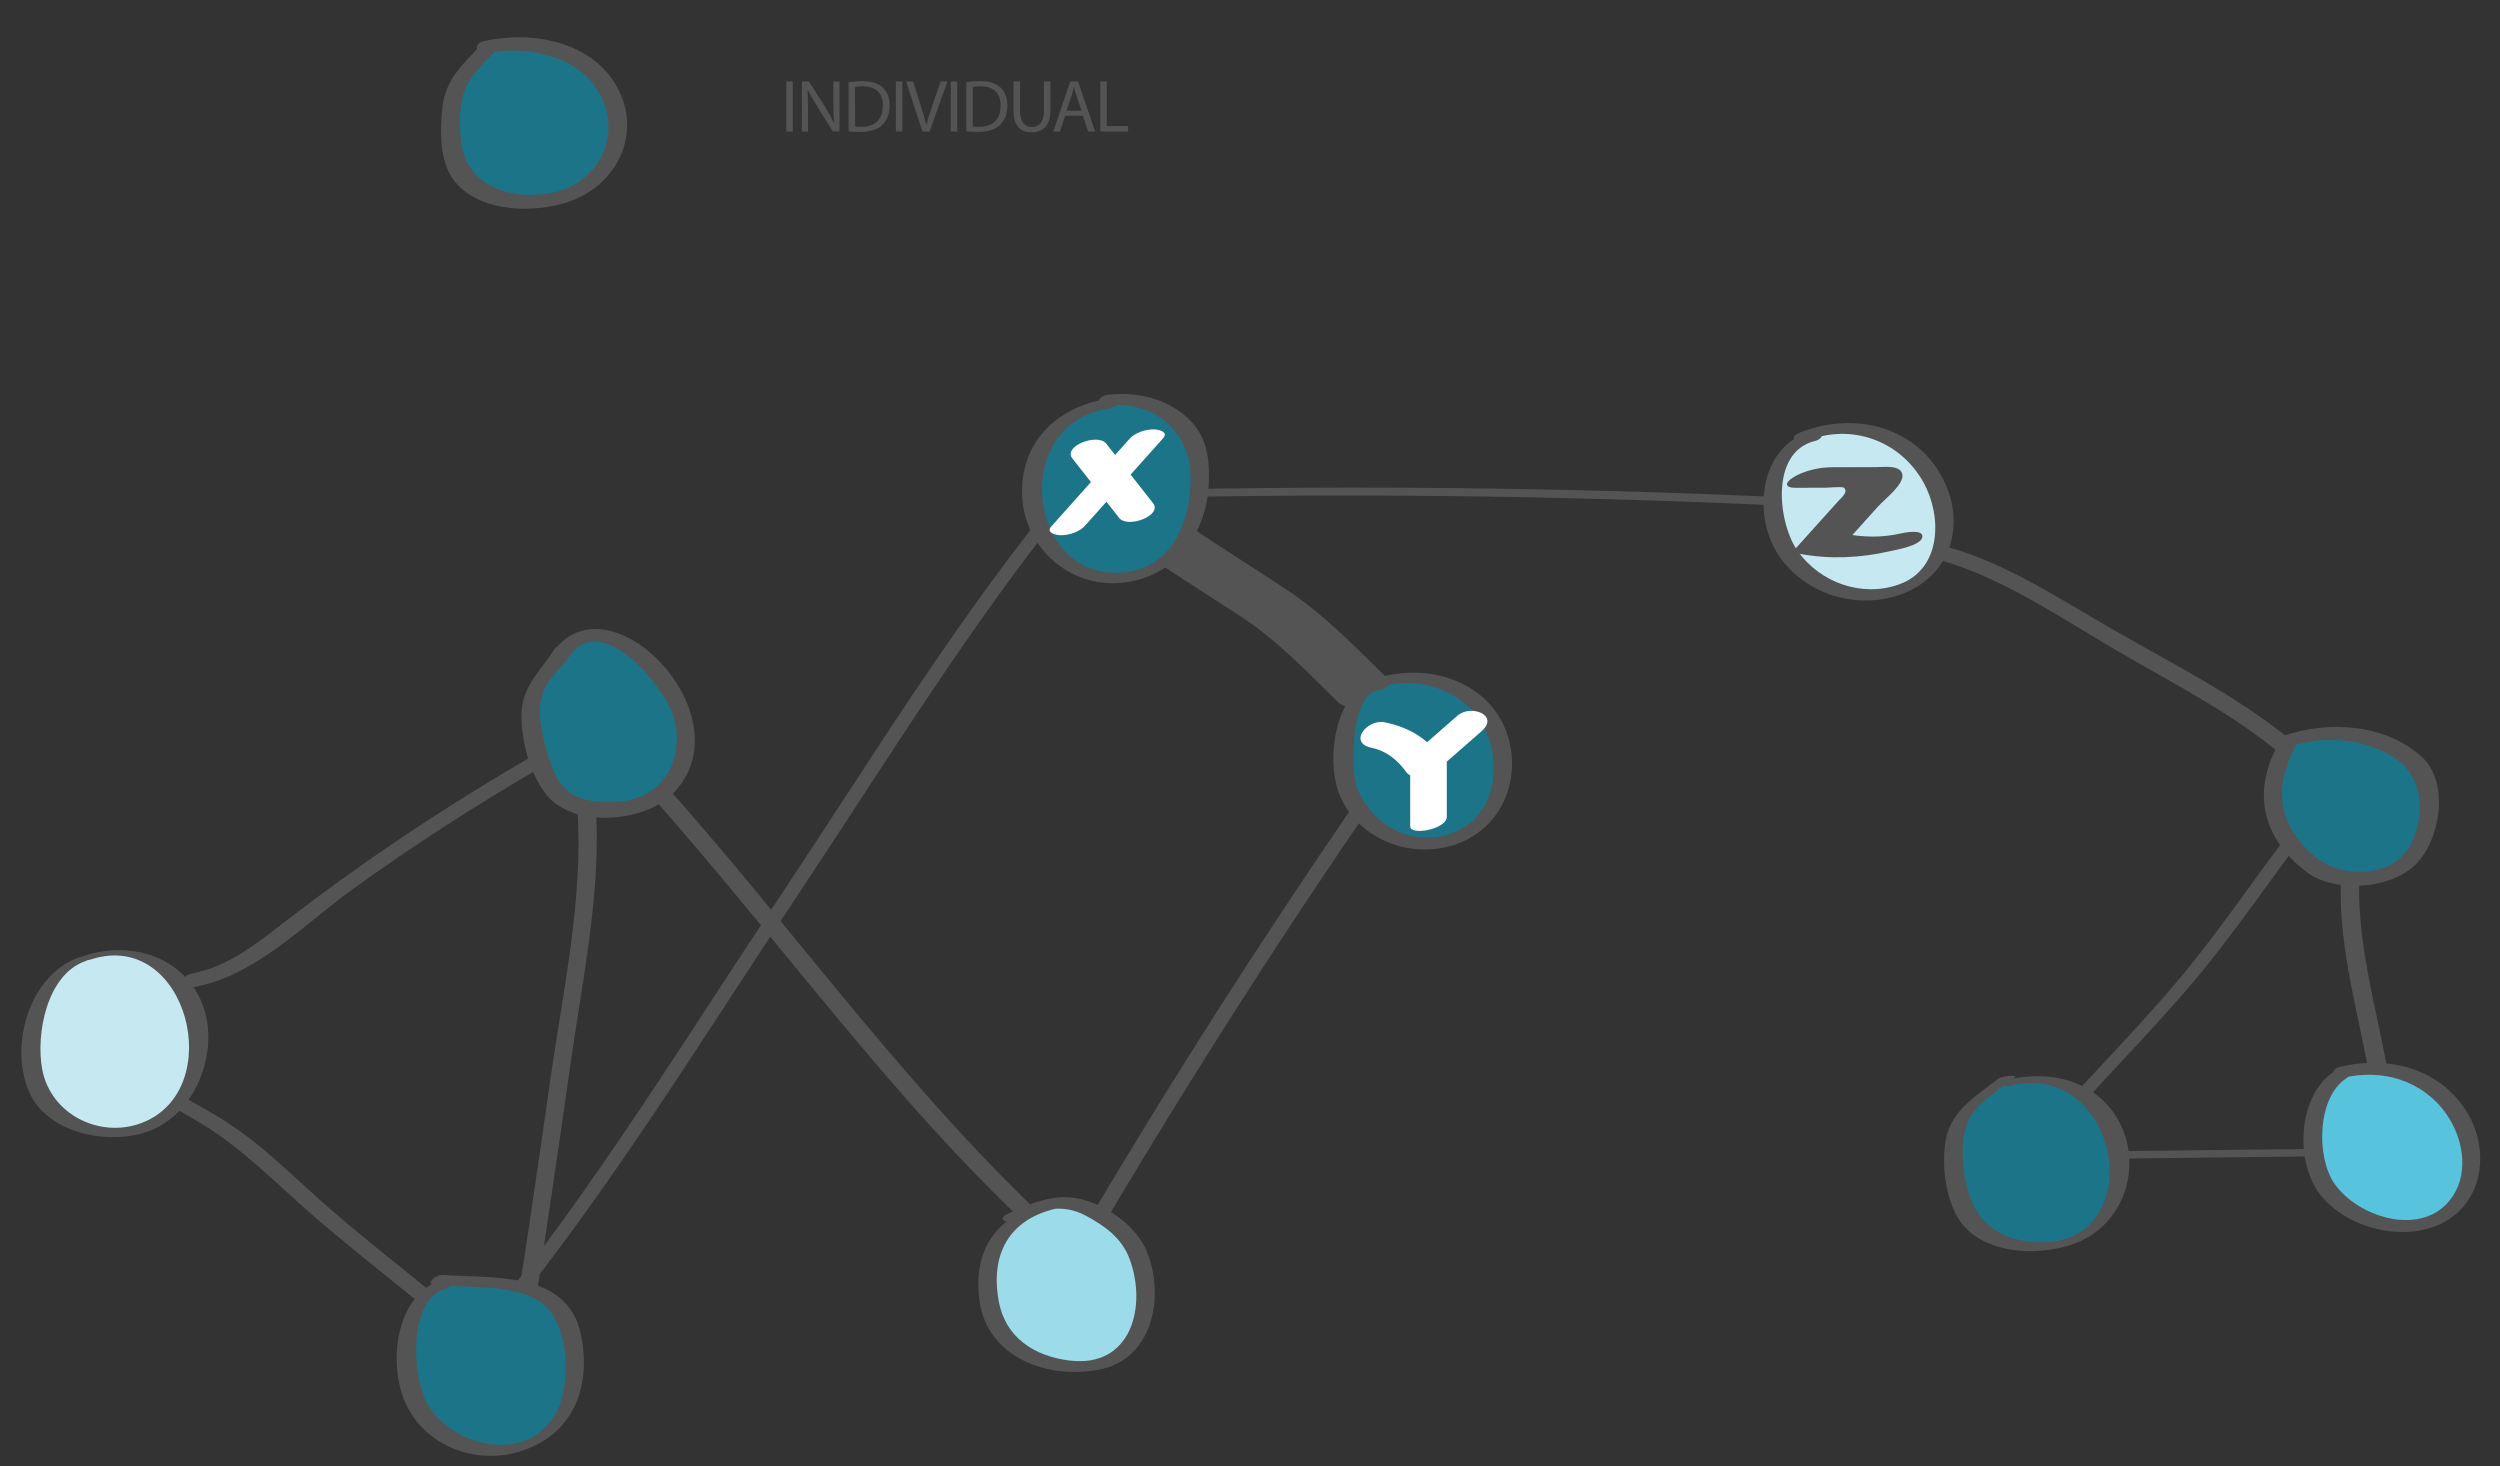 <?xml version="1.0" encoding="utf-8"?>
<!-- Generator: Adobe Illustrator 16.0.0, SVG Export Plug-In . SVG Version: 6.00 Build 0)  -->
<!DOCTYPE svg PUBLIC "-//W3C//DTD SVG 1.1//EN" "http://www.w3.org/Graphics/SVG/1.1/DTD/svg11.dtd">
<svg version="1.1" id="Layer_1" xmlns="http://www.w3.org/2000/svg" xmlns:xlink="http://www.w3.org/1999/xlink" x="0px" y="0px"
	 width="470.139px" height="275.694px" viewBox="0 0 470.139 275.694" enable-background="new 0 0 470.139 275.694"
	 xml:space="preserve">
<rect x="0" y="0" width="470.139" height="275.694" fill="#333333" stroke="none"/>
<g>
	<defs>
		<rect id="SVGID_1_" x="-67.022" y="-66.749" width="601.393" height="411.656"/>
	</defs>
	<clipPath id="SVGID_2_">
		<use xlink:href="#SVGID_1_"  overflow="visible"/>
	</clipPath>
</g>
<g>
	<defs>
		<rect id="SVGID_3_" x="-70.8" y="-52.775" width="608.947" height="416.827"/>
	</defs>
	<clipPath id="SVGID_4_">
		<use xlink:href="#SVGID_3_"  overflow="visible"/>
	</clipPath>
</g>
<g>
	<defs>
		<rect id="SVGID_5_" x="77.115" y="-52.775" width="281.161" height="344.969"/>
	</defs>
	<clipPath id="SVGID_6_">
		<use xlink:href="#SVGID_5_"  overflow="visible"/>
	</clipPath>
</g>
<g>
	<defs>
		<rect id="SVGID_7_" x="-70.8" y="-52.775" width="608.947" height="416.827"/>
	</defs>
	<clipPath id="SVGID_8_">
		<use xlink:href="#SVGID_7_"  overflow="visible"/>
	</clipPath>
	<path clip-path="url(#SVGID_8_)" fill="#1C7488" d="M91.784,9.075c-1.022,1.079-2.043,2.157-3.065,3.236
		c-0.999,1.054-2.012,2.128-2.683,3.417c-1.111,2.132-1.183,4.636-1.229,7.041c-0.076,3.792-0.021,7.962,2.457,10.833
		c1.553,1.8,3.843,2.792,6.132,3.43c5.08,1.418,10.746,1.306,15.391-1.19c4.646-2.498,8.006-7.636,7.565-12.892
		c-0.223-2.679-1.374-5.21-2.866-7.447c-0.776-1.162-1.655-2.266-2.715-3.178c-3.648-3.139-8.831-3.57-13.636-3.855
		c-1.957-0.116-3.973-0.224-5.825,0.419"/>
	<path clip-path="url(#SVGID_8_)" fill="#545454" d="M90.347,8.576c-3.443,3.635-6.59,6.443-7.146,11.609
		c-0.425,3.946-0.564,9.174,1.495,12.719c4.337,7.472,17.043,7.542,23.957,4.353c8.091-3.734,11.773-12.771,7.455-20.779
		c-4.705-8.72-16.051-10.764-25.11-8.756c-2.154,0.477-1.509,2.806,0.625,2.333c6.961-1.543,16.083,0.23,20.287,6.202
		c5.751,8.169,1.135,18.549-8.792,20.128c-7.991,1.271-15.942-1.895-16.511-10.616c-0.177-2.726-0.235-5.689,0.616-8.304
		c1.052-3.229,3.701-5.464,5.999-7.891C94.702,8.011,91.401,7.463,90.347,8.576"/>
	<path clip-path="url(#SVGID_8_)" fill="#545454" d="M221.999,93.46c38.67-0.682,77.348-0.09,115.981,1.765
		c0.794,0.038,3.936-1.402,2.21-1.485c-38.882-1.866-77.808-2.45-116.727-1.762C222.47,91.995,219.725,93.501,221.999,93.46"/>
	<path clip-path="url(#SVGID_8_)" fill="#545454" d="M360.244,104.3c13.705,2.39,26.266,11.33,38.112,18.217
		c11.107,6.455,23.042,12.444,32.633,21.099c1.161,1.047,4.138-0.668,2.644-2.016c-10.626-9.591-24.117-16.202-36.452-23.311
		c-11.218-6.466-22.797-14.28-35.758-16.54C359.694,101.448,357.946,103.9,360.244,104.3"/>
	<path clip-path="url(#SVGID_8_)" fill="#545454" d="M384.666,215.602c8.877-10.758,18.975-20.469,27.959-31.135
		c8.882-10.543,16.364-22.223,25.001-32.965c0.847-1.055-2.542-0.719-3.168,0.06c-8.636,10.743-16.119,22.423-25.001,32.964
		c-8.986,10.668-19.082,20.377-27.959,31.137C380.644,216.698,384.03,216.372,384.666,215.602"/>
	<path clip-path="url(#SVGID_8_)" fill="#545454" d="M440.555,161.624c-1.778,15.084,3.442,29.475,5.574,44.234
		c0.179,1.234,3.636,0.43,3.44-0.92c-2.105-14.586-7.322-28.806-5.566-43.715C444.174,159.786,440.701,160.387,440.555,161.624"/>
	<path clip-path="url(#SVGID_8_)" fill="#545454" d="M392.979,217.94c13.981-0.158,27.966-0.318,41.95-0.477
		c0.742-0.01,3.889-1.443,2.226-1.422c-13.984,0.158-27.967,0.316-41.95,0.477C394.463,216.526,391.315,217.959,392.979,217.94"/>
	<path clip-path="url(#SVGID_8_)" fill="#545454" d="M108.564,151.993c1.209,16.885-2.707,34.349-5.068,51.023
		c-2.312,16.318-4.732,32.621-7.247,48.912c-0.196,1.268,3.259,0.666,3.433-0.457c2.632-17.047,5.161-34.109,7.57-51.191
		c2.276-16.136,5.924-32.857,4.754-49.208C111.931,150.027,108.474,150.728,108.564,151.993"/>
	<path clip-path="url(#SVGID_8_)" fill="#545454" d="M94.34,248.674c20.414-25.041,37.41-52.9,55.29-79.759
		c17.429-26.176,33.963-53.396,54.063-77.646c0.897-1.083-2.515-0.799-3.184,0.007c-20.098,24.25-36.633,51.47-54.061,77.646
		c-17.881,26.859-34.876,54.719-55.291,79.76C90.265,249.778,93.678,249.487,94.34,248.674"/>
	<path clip-path="url(#SVGID_8_)" fill="#545454" d="M117.451,144.116c28.179,30.604,51.63,65.602,83.196,93.064
		c1.02,0.887,4.256-0.48,3.174-1.42c-31.566-27.463-55.016-62.463-83.196-93.066C119.711,141.7,116.429,143.005,117.451,144.116"/>
	<path clip-path="url(#SVGID_8_)" fill="#545454" d="M36.618,185.594c11.454-2.133,20.439-11.664,29.565-18.264
		c11.482-8.302,23.39-15.974,35.646-23.081c2.011-1.166,0.187-3.163-1.556-2.152c-10.606,6.15-20.97,12.701-31.018,19.725
		c-5.112,3.574-10.143,7.265-15.091,11.063c-5.633,4.322-11.036,8.887-18.211,10.223C33.765,183.516,34.469,185.996,36.618,185.594"
		/>
	<path clip-path="url(#SVGID_8_)" fill="#545454" d="M24.818,203.366c4.13,3.139,8.994,5.439,13.41,8.15
		c7.749,4.754,14.396,11.727,21.285,17.635c9.243,7.93,18.949,15.289,28.231,23.168c0.78,0.66,3.912-0.654,3.225-1.236
		c-9.283-7.881-18.989-15.24-28.232-23.17c-6.754-5.793-13.293-12.676-20.861-17.377c-4.542-2.822-9.569-5.166-13.832-8.408
		C27.217,201.5,24.138,202.848,24.818,203.366"/>
	<path clip-path="url(#SVGID_8_)" fill="#1C7488" d="M105.687,122.656c-0.986,2.083-2.992,3.494-4.259,5.42
		c-2.63,3.998-1.624,9.298-0.247,13.88c1.105,3.68,2.73,7.695,6.252,9.229c1.616,0.705,3.425,0.776,5.186,0.837
		c2.975,0.103,6.047,0.19,8.816-0.903c5.131-2.024,8.051-7.949,7.594-13.446c-0.458-5.496-3.77-10.45-7.997-13.995
		c-2.395-2.009-5.231-3.687-8.348-3.926s-6.513,1.275-7.739,4.151"/>
	<path clip-path="url(#SVGID_8_)" fill="#545454" d="M104.233,122.098c-2.797,4.505-6.271,7.044-6.179,12.811
		c0.076,4.716,1.703,10.819,4.721,14.567c5.096,6.328,18.455,5.205,23.807-0.267c14.404-14.729-13.17-42.651-23.291-25.539
		c-1.002,1.693,2.494,1.844,3.309,0.467c6.105-10.322,18.387,5.159,20.001,10.424c2.386,7.777-1.694,15.686-10.258,16.175
		c-3.993,0.228-8.378,0.085-10.932-3.445c-1.546-2.138-2.364-5.01-3.002-7.543c-0.798-3.164-1.468-6.743-0.149-9.882
		c1.06-2.519,3.45-4.347,4.88-6.65C108.304,121.339,105.122,120.667,104.233,122.098"/>
	<path clip-path="url(#SVGID_8_)" fill="#1C7488" d="M83.449,241.528c-2.149,0.299-3.904,1.98-4.875,3.92s-1.29,4.133-1.595,6.279
		c-0.256,1.809-0.514,3.625-0.461,5.451c0.14,4.883,2.635,9.645,6.572,12.537c3.935,2.893,9.223,3.855,13.925,2.531
		c2.407-0.676,4.632-1.908,6.636-3.402c0.87-0.648,1.72-1.369,2.248-2.316c0.452-0.813,0.637-1.742,0.817-2.654
		c0.721-3.67,1.445-7.412,1.007-11.125s-2.234-7.463-5.479-9.322c-2.303-1.316-5.048-1.553-7.694-1.76
		c-3.967-0.313-7.935-0.623-11.901-0.932"/>
	<path clip-path="url(#SVGID_8_)" fill="#545454" d="M83.215,240.655c-8.578,2.609-10.174,14.875-7.314,22.334
		c3.292,8.586,12.99,12.557,21.574,10.055c10.18-2.967,13.968-12.127,11.697-22.344c-2.617-11.773-16.502-10.221-25.858-10.951
		c-1.336-0.105-3.647,1.793-1.332,1.973c6.116,0.479,16.783-0.451,21.094,4.393c3.931,4.418,4.238,14.166,1.612,19.336
		c-5.181,10.195-20.04,6.758-24.56-1.871c-2.436-4.65-3.556-19.014,3.555-21.178C85.71,241.784,85.285,240.026,83.215,240.655"/>
	<path clip-path="url(#SVGID_8_)" fill="#C6E8F1" d="M15.321,180.442c-5.132,1.389-7.796,7.061-8.818,12.279
		c-1.008,5.145-0.912,10.971,2.423,15.016c3.204,3.887,8.623,5.17,13.66,5.248c1.629,0.025,3.29-0.055,4.819-0.617
		c1.44-0.527,2.701-1.461,3.824-2.506c5.717-5.316,8.013-14.297,4.766-21.396s-12.246-11.253-19.506-8.388"/>
	<path clip-path="url(#SVGID_8_)" fill="#545454" d="M14.734,180.083c-9.223,3.398-13.034,16.433-9.295,25.183
		c3.398,7.953,15.222,10.291,22.75,7.381c9.107-3.521,13.489-15.973,9.524-24.641c-3.875-8.475-13.549-10.981-21.812-8.287
		c-2.332,0.761-0.128,1.143,1.172,0.718c18.056-5.889,25.874,24.458,9.616,30.72c-7.87,3.031-17.19-1.559-18.76-10.113
		c-1.207-6.58,0.858-17.619,7.976-20.243C18.205,179.954,16.033,179.604,14.734,180.083"/>
	<path clip-path="url(#SVGID_8_)" fill="#C6E8F1" d="M341.039,82.023c-2.663,0.266-4.747,2.479-5.966,4.862
		c-2.552,4.987-2.28,11.264,0.536,16.105c2.816,4.842,8.04,8.155,13.602,8.822c3.46,0.416,7.076-0.164,10.097-1.899
		c3.021-1.736,5.393-4.67,6.185-8.062c0.39-1.668,0.401-3.409,0.179-5.106c-0.768-5.846-4.46-11.235-9.633-14.062
		c-5.176-2.828-11.705-3.022-17.04-0.508"/>
	<path clip-path="url(#SVGID_8_)" fill="#545454" d="M340.795,81.11c-9.601,2.383-11.271,14.99-6.781,22.567
		c4.705,7.933,15.069,11.243,23.612,8.057c9.543-3.557,12.269-13.704,7.406-22.338c-5.444-9.666-16.996-11.925-26.726-7.98
		c-2.217,0.898-0.21,2.162,1.385,1.515c8.438-3.42,17.631-0.091,22.02,7.765c3.489,6.246,3.538,16.346-4.654,19.232
		c-6.926,2.441-14.713-0.343-18.939-6.219c-3.747-5.211-5.358-18.658,3.167-20.774C343.37,82.418,342.883,80.593,340.795,81.11"/>
	<path clip-path="url(#SVGID_8_)" fill="#1C7488" d="M430.289,139.779c-2.903,4.555-4.19,10.507-1.933,15.414
		c1.307,2.842,3.643,5.06,5.948,7.175c0.948,0.869,1.934,1.756,3.141,2.205c0.996,0.371,2.079,0.42,3.14,0.465
		c3.876,0.162,8.08,0.23,11.224-2.041c3.728-2.694,4.729-7.782,4.913-12.379c0.064-1.607,0.053-3.277-0.607-4.744
		c-0.664-1.472-1.921-2.592-3.233-3.532c-6.614-4.738-15.676-5.839-23.232-2.823"/>
	<path clip-path="url(#SVGID_8_)" fill="#545454" d="M428.655,139.62c-5.253,9.093-3.313,17.922,5.05,24.331
		c5.273,4.042,15.932,3.348,20.673-1.483c4.596-4.682,6.244-15.369,1.113-20.074c-6.872-6.304-17.738-6.965-26.138-3.979
		c-2.022,0.72-1.493,2.946,0.59,2.205c6.468-2.301,13.289-2,19.388,1.292c6.016,3.247,7.008,10.116,4.365,16.168
		c-1.904,4.361-6.186,6.094-10.82,5.83c-4.185-0.239-6.909-1.865-9.704-4.9c-5.31-5.766-5.001-12.576-1.248-19.074
		C432.851,138.332,429.365,138.392,428.655,139.62"/>
	<path clip-path="url(#SVGID_8_)" fill="#1C7488" d="M377.336,202.747c-1.68,1.328-3.36,2.656-5.039,3.986
		c-0.979,0.773-1.967,1.555-2.738,2.533c-2.215,2.803-2.327,6.695-2.04,10.252c0.346,4.27,1.315,8.861,4.562,11.656
		c2.308,1.986,5.426,2.748,8.456,3.064c3.466,0.361,7.098,0.197,10.229-1.332c2.853-1.395,5.114-3.869,6.479-6.736
		c2.695-5.656,1.73-12.861-2.356-17.609c-4.089-4.748-11.072-6.773-17.065-4.947"/>
	<path clip-path="url(#SVGID_8_)" fill="#545454" d="M375.774,202.86c-4.179,3.305-8.946,5.979-9.885,11.625
		c-0.763,4.6-0.079,10.748,2.438,14.75c4.437,7.063,16.369,7.305,23.238,4.008c7.965-3.82,11.018-13.66,7.317-21.563
		c-3.853-8.229-12.974-10.637-21.213-8.631c-2.016,0.49-1.732,1.623,0.304,1.129c21.098-5.137,26.674,30.799,4.719,29.408
		c-8.171-0.518-12.296-5.213-13.292-12.918c-0.422-3.262-0.615-7.197,0.916-10.211c1.681-3.303,5.77-5.602,8.581-7.824
		C379.645,202.042,376.451,202.325,375.774,202.86"/>
	<path clip-path="url(#SVGID_8_)" fill="#57C3DC" d="M440.312,201.991c-2.323,0.971-3.336,3.652-4.041,6.068
		c-0.842,2.889-1.605,5.879-1.298,8.869c0.406,3.961,2.742,7.602,5.953,9.955c3.212,2.352,7.229,3.475,11.211,3.537
		c1.889,0.029,3.809-0.174,5.561-0.881c3.246-1.305,5.671-4.307,6.601-7.678s0.443-7.049-1.014-10.23
		c-1.893-4.131-5.408-7.475-9.592-9.256c-4.182-1.779-8.988-2.002-13.351-0.719"/>
	<path clip-path="url(#SVGID_8_)" fill="#545454" d="M439.203,201.327c-7.115,4.41-7.73,17.074-2.901,23.293
		c5.089,6.553,16.335,9.268,23.673,5.012c7.144-4.146,8.077-13.523,4.111-20.23c-5.011-8.473-14.919-10.982-24.022-8.783
		c-2.115,0.512-1.553,2.588,0.557,2.078c7.329-1.771,14.916,0.455,19.371,6.717c3.098,4.357,4.396,10.803,1.277,15.521
		c-5.324,8.055-17.886,4.088-22.32-2.43c-3.375-4.957-3.276-16.287,2.472-19.85C443.396,201.43,440.487,200.53,439.203,201.327"/>
	<path clip-path="url(#SVGID_8_)" fill="#545454" d="M212.322,101.993c6.794,4.904,13.843,9.281,20.864,13.83
		c6.886,4.463,12.66,10.568,18.492,16.274c2.859,2.797,12.646-1.188,9.533-4.235c-6.106-5.972-12.187-12.29-19.341-17.034
		c-7.16-4.747-14.455-9.161-21.433-14.2C217.353,94.403,207.963,98.847,212.322,101.993"/>
	<path clip-path="url(#SVGID_8_)" fill="#545454" d="M203.846,236.538c18.609-31.799,38.469-62.84,59.546-93.064
		c0.932-1.338-2.535-1.124-3.223-0.137c-21.075,30.222-40.935,61.266-59.545,93.064
		C199.776,237.848,203.235,237.583,203.846,236.538"/>
	<path clip-path="url(#SVGID_8_)" fill="#1C7488" d="M259.702,128.798c-1.172-0.33-2.449,0.271-3.258,1.181
		c-0.81,0.912-1.245,2.086-1.654,3.233c-1.33,3.721-2.59,7.606-2.239,11.542c0.528,5.937,4.965,11.227,10.592,13.193
		c4.761,1.663,10.403,0.981,14.315-2.203c3.135-2.551,4.978-6.527,5.221-10.562c0.243-4.034-1.045-8.09-3.302-11.444
		c-0.837-1.244-1.823-2.417-3.073-3.246c-1.549-1.024-3.4-1.463-5.207-1.881c-4.029-0.934-8.408-1.836-12.169-0.117"/>
	<path clip-path="url(#SVGID_8_)" fill="#545454" d="M259.942,127.865c-8.965,0.638-10.884,15.36-7.863,22.009
		c3.637,8.002,12.978,11.628,21.212,9.066c9.007-2.802,13.13-12.431,10.058-21.149c-3.47-9.837-15.174-13.346-24.646-10.137
		c-1.986,0.673-1.601,2.375,0.449,1.681c7.791-2.64,17.303,0.833,20.418,8.425c3.095,7.54,0.914,17.028-7.668,19.283
		c-7.035,1.848-13.979-2.055-16.676-8.842c-1.239-3.12-1.395-18.07,4.236-18.471C261.142,129.612,262.333,127.695,259.942,127.865"
		/>
	<path clip-path="url(#SVGID_8_)" fill="#9BDBEA" d="M198.532,226.463c-4.133,0.834-8.464,2.428-10.776,5.955
		c-1.605,2.445-2.002,5.492-2.009,8.42c-0.008,3.459,0.522,7.059,2.487,9.9c3.257,4.717,9.583,6.191,15.313,6.189
		c1.94,0,3.933-0.141,5.699-0.941c2.437-1.105,4.201-3.396,5.108-5.914s1.036-5.254,0.873-7.924c-0.199-3.266-0.878-6.637-2.87-9.23
		c-1.561-2.035-3.798-3.424-6.029-4.689c-1.413-0.801-2.866-1.576-4.447-1.945c-3.975-0.924-8.037,0.834-11.709,2.613"/>
	<path clip-path="url(#SVGID_8_)" fill="#545454" d="M198.322,225.68c-9.963,2.248-15.614,8.365-14.091,19.092
		c1.522,10.719,13.255,14.824,22.929,12.693c9.846-2.168,11.976-14.199,8.347-22.473c-2.007-4.572-7.429-8.309-12.246-9.502
		c-4.762-1.178-9.509,0.785-13.749,2.773c-2.169,1.02-0.167,1.963,1.319,1.266c4.367-2.051,8.837-3.365,13.403-0.896
		c3.576,1.934,6.755,4.201,8.216,8.176c3.252,8.85,0.347,20.475-11.315,19.049c-6.6-0.805-12.073-4.307-13.314-11.154
		c-1.602-8.834,1.874-15.416,10.92-17.457C200.816,226.778,200.389,225.213,198.322,225.68"/>
	<path clip-path="url(#SVGID_8_)" fill="#1C7488" d="M208.87,75.836c-2.09,0.208-4.178,0.615-6.098,1.465
		c-7.173,3.175-10.435,12.43-8.109,19.921c0.584,1.883,1.464,3.679,2.648,5.254c3.253,4.325,8.888,6.732,14.261,6.092
		s10.284-4.302,12.431-9.269c1.501-3.474,1.686-7.364,1.619-11.148c-0.027-1.554-0.1-3.139-0.653-4.59
		c-0.445-1.166-1.186-2.199-2.024-3.123c-3.673-4.05-9.446-6.079-14.845-5.218"/>
	<path clip-path="url(#SVGID_8_)" fill="#545454" d="M209.095,74.845c-9.582,1.305-17.069,7.583-16.893,17.938
		c0.172,10.151,9.04,17.996,19.145,16.775c9.845-1.189,15.604-9.272,15.973-18.765c0.219-5.621-0.668-9.993-5.513-13.432
		c-4.014-2.847-8.685-3.614-13.482-3.133c-1.711,0.171-2.833,2.219-0.45,1.98c9.212-0.92,16.192,4.954,16.032,14.045
		c-0.135,7.657-3.269,16.208-12.11,17.323c-18.689,2.356-22.188-28.159-3.152-30.75C210.333,76.597,211.474,74.521,209.095,74.845"
		/>
	<path clip-path="url(#SVGID_8_)" fill="#FFFFFF" d="M201.673,86.222c2.93,3.726,5.86,7.45,8.791,11.176
		c1.588,2.02,8.211-0.445,6.364-2.794c-2.931-3.726-5.862-7.45-8.792-11.176C206.447,81.409,199.825,83.874,201.673,86.222"/>
	<path clip-path="url(#SVGID_8_)" fill="#FFFFFF" d="M204.036,98.871l14.706-16.477c1.085-1.218-0.936-1.638-1.763-1.647
		c-1.541-0.017-3.513,0.597-4.569,1.78l-14.706,16.479c-1.084,1.215,0.936,1.636,1.764,1.646
		C201.008,100.667,202.981,100.054,204.036,98.871"/>
	<path clip-path="url(#SVGID_8_)" fill="#FFFFFF" d="M257.964,140.636c2.781,0.577,4.867,2.302,6.486,4.549
		c1.1,1.524,4.207,1.045,5.414-0.013c2.906-2.545,5.813-5.091,8.719-7.638c3.5-3.066-2.008-5.136-4.512-2.942
		c-2.905,2.545-5.813,5.091-8.718,7.636c1.804-0.004,3.609-0.009,5.413-0.013c-2.586-3.589-6.101-5.5-10.366-6.384
		C257.142,135.155,253.407,139.69,257.964,140.636"/>
	<path clip-path="url(#SVGID_8_)" fill="#FFFFFF" d="M265.196,145.327v10.092c0,1.746,6.881,0.575,6.881-1.843v-10.092
		C272.077,141.736,265.196,142.909,265.196,145.327"/>
	<path clip-path="url(#SVGID_8_)" fill="#545454" d="M337.669,91.734c1.891-0.006,3.782-0.011,5.672-0.016
		c0.392-0.001,3.117-0.25,3.402-0.011c0.925,0.777-0.459,1.878-0.912,2.381c-2.745,3.051-5.492,6.101-8.236,9.149
		c-0.491,0.545,0.547,0.856,0.799,0.904c5.668,1.064,11.4,0.807,17.012-0.481c1.223-0.28,5.828-1.049,6.095-2.646
		c0.264-1.573-3.329-0.865-4.051-0.698c-3.542,0.813-6.948,0.74-10.509,0.071c0.266,0.302,0.533,0.603,0.799,0.904
		c1.831-2.033,3.661-4.067,5.491-6.099c1.117-1.241,4.839-4.092,4.529-5.923c-0.316-1.871-3.398-1.433-4.797-1.428
		c-2.837,0.008-5.672,0.016-8.508,0.025c-2.39,0.007-5.267,0.665-7.299,1.956C335.629,90.791,335.591,91.74,337.669,91.734"/>
</g>
<g>
	<path fill="#545454" d="M149.083,15.325v9.41h-1.215v-9.41H149.083z"/>
	<path fill="#545454" d="M150.8,24.735v-9.41h1.327l3.016,4.761c0.698,1.103,1.243,2.094,1.689,3.058l0.028-0.014
		c-0.112-1.257-0.14-2.401-0.14-3.868v-3.937h1.145v9.41h-1.229l-2.988-4.775c-0.656-1.047-1.284-2.122-1.759-3.142l-0.042,0.014
		c0.07,1.187,0.098,2.317,0.098,3.881v4.021H150.8z"/>
	<path fill="#545454" d="M159.582,15.451c0.74-0.112,1.62-0.195,2.583-0.195c1.745,0,2.988,0.405,3.812,1.173
		c0.838,0.768,1.326,1.857,1.326,3.378c0,1.536-0.475,2.792-1.354,3.658c-0.88,0.879-2.332,1.354-4.161,1.354
		c-0.866,0-1.592-0.042-2.206-0.112V15.451z M160.796,23.772c0.307,0.056,0.754,0.07,1.229,0.07c2.597,0,4.007-1.452,4.007-3.993
		c0.014-2.22-1.242-3.63-3.812-3.63c-0.628,0-1.103,0.056-1.424,0.125V23.772z"/>
	<path fill="#545454" d="M169.689,15.325v9.41h-1.215v-9.41H169.689z"/>
	<path fill="#545454" d="M173.473,24.735l-3.072-9.41h1.313l1.466,4.635c0.405,1.271,0.754,2.416,1.005,3.519h0.028
		c0.266-1.089,0.656-2.276,1.075-3.504l1.592-4.649h1.298l-3.365,9.41H173.473z"/>
	<path fill="#545454" d="M180.006,15.325v9.41h-1.215v-9.41H180.006z"/>
	<path fill="#545454" d="M181.723,15.451c0.74-0.112,1.62-0.195,2.583-0.195c1.745,0,2.988,0.405,3.812,1.173
		c0.838,0.768,1.326,1.857,1.326,3.378c0,1.536-0.475,2.792-1.354,3.658c-0.88,0.879-2.332,1.354-4.161,1.354
		c-0.866,0-1.592-0.042-2.206-0.112V15.451z M182.938,23.772c0.307,0.056,0.754,0.07,1.229,0.07c2.597,0,4.007-1.452,4.007-3.993
		c0.014-2.22-1.242-3.63-3.812-3.63c-0.628,0-1.103,0.056-1.424,0.125V23.772z"/>
	<path fill="#545454" d="M191.831,15.325v5.571c0,2.108,0.936,3.001,2.192,3.001c1.396,0,2.29-0.921,2.29-3.001v-5.571h1.229v5.487
		c0,2.89-1.522,4.077-3.561,4.077c-1.927,0-3.378-1.103-3.378-4.021v-5.543H191.831z"/>
	<path fill="#545454" d="M200.305,21.775l-0.978,2.96h-1.256l3.197-9.41h1.466l3.211,9.41h-1.299l-1.005-2.96H200.305z
		 M203.39,20.826l-0.921-2.708c-0.209-0.615-0.349-1.173-0.489-1.717h-0.028c-0.14,0.558-0.293,1.131-0.475,1.703l-0.921,2.723
		H203.39z"/>
	<path fill="#545454" d="M206.922,15.325h1.215v8.391h4.021v1.019h-5.236V15.325z"/>
</g>
</svg>
